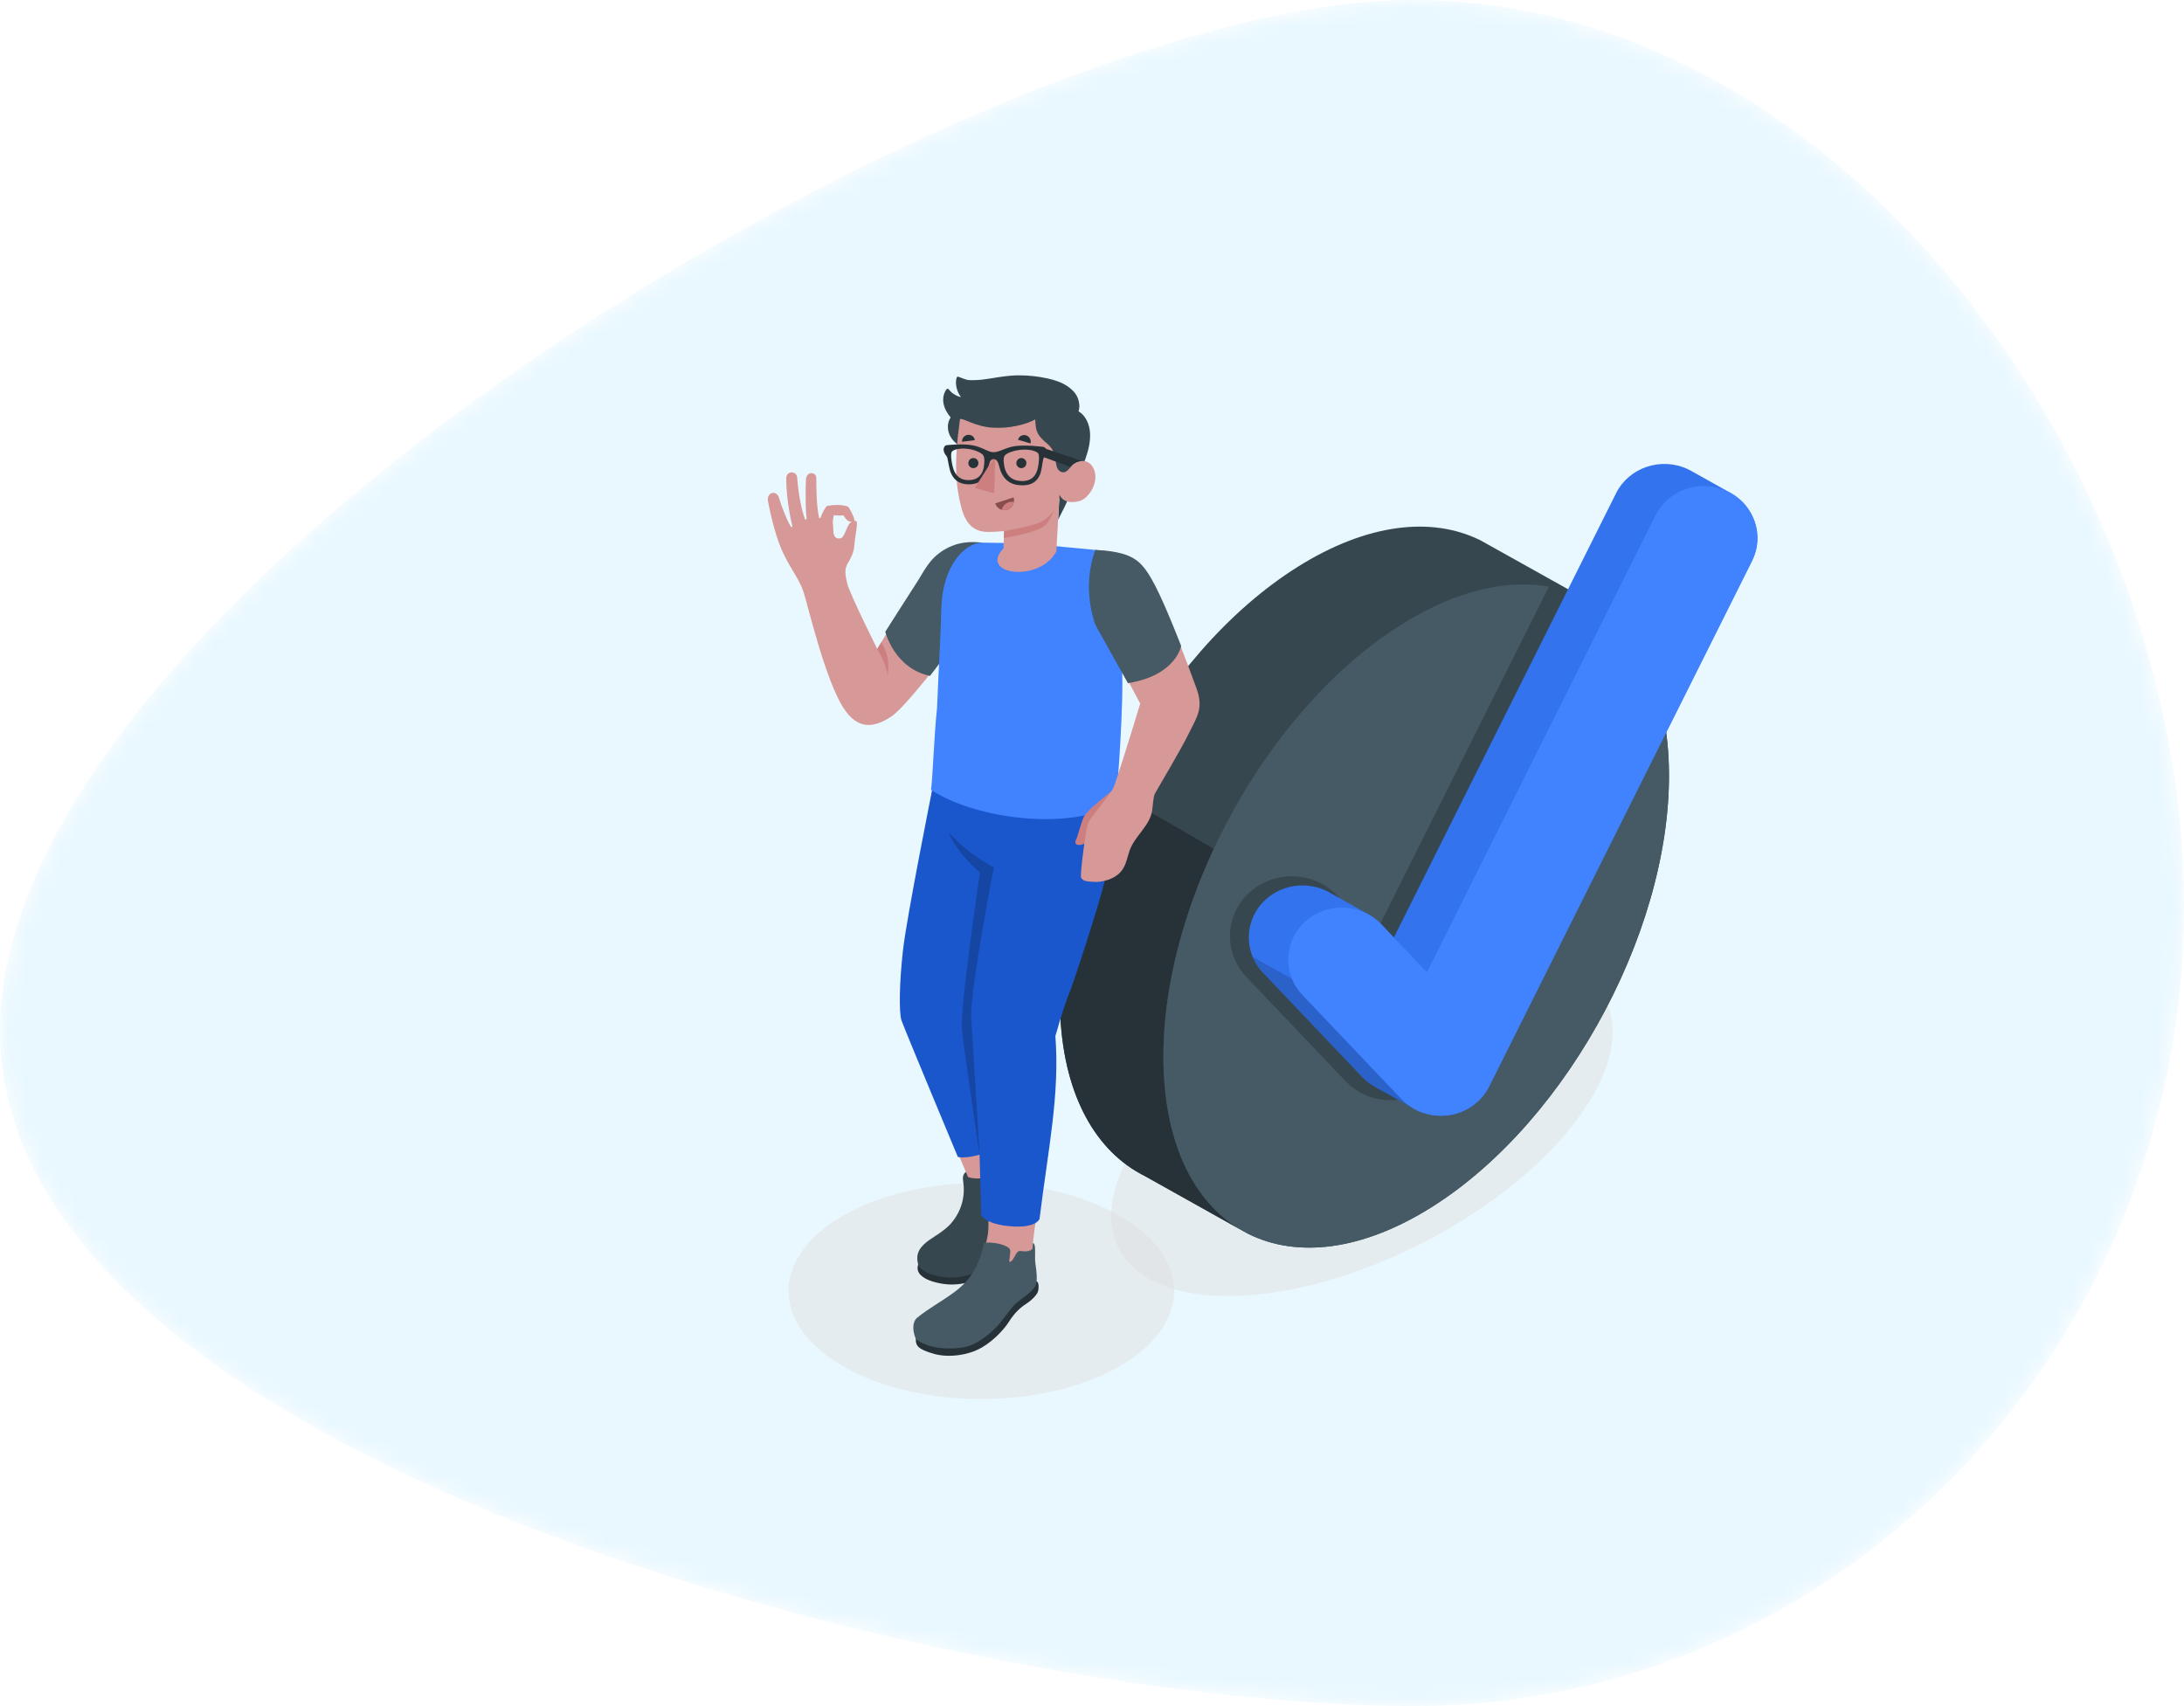 <svg width="128" height="100" viewBox="0 0 128 100" fill="none" xmlns="http://www.w3.org/2000/svg">
<mask id="mask0_396_31750" style="mask-type:alpha" maskUnits="userSpaceOnUse" x="0" y="0" width="128" height="100">
<path d="M128 53.125C128 79.013 107.774 100 82.823 100C57.873 100 0 86.305 0 60.417C0 34.528 57.873 0 82.823 0C107.774 0 128 27.237 128 53.125Z" fill="#D3F0FF"/>
</mask>
<g mask="url(#mask0_396_31750)">
<path d="M128 53.125C128 79.013 107.774 100 82.823 100C57.873 100 0 86.305 0 60.417C0 34.528 57.873 0 82.823 0C107.774 0 128 27.237 128 53.125Z" fill="#D3F0FF" fill-opacity="0.49"/>
<path opacity="0.5" d="M57.511 82C63.752 82 68.811 79.165 68.811 75.668C68.811 72.171 63.752 69.336 57.511 69.336C51.27 69.336 46.211 72.171 46.211 75.668C46.211 79.165 51.27 82 57.511 82Z" fill="#E0E0E0"/>
<path opacity="0.5" d="M83.63 72.713C91.466 68.611 96.114 62.217 94.011 58.431C91.908 54.646 83.85 54.903 76.014 59.005C68.178 63.108 63.53 69.502 65.633 73.287C67.736 77.072 75.794 76.815 83.63 72.713Z" fill="#E0E0E0"/>
<path d="M92.855 35.071L92.831 35.057C92.829 35.057 92.829 35.055 92.828 35.055L86.764 31.668C86.763 31.666 86.761 31.666 86.758 31.664L86.723 31.648L86.723 31.649C83.89 30.262 80.11 30.678 76.046 33.23C67.88 38.356 61.655 50.155 62.145 59.583C62.39 64.283 64.256 67.505 67.078 68.921L67.078 68.923L67.103 68.935C67.105 68.935 67.105 68.937 67.106 68.937L73.172 72.326C73.173 72.326 73.173 72.327 73.175 72.327L73.205 72.343L73.205 72.341C76.038 73.732 79.821 73.317 83.89 70.765C92.056 65.639 98.281 53.839 97.791 44.412C97.543 39.71 95.677 36.488 92.855 35.071Z" fill="#37474F"/>
<path d="M72.963 72.218L67.106 68.935C67.102 68.935 67.102 68.935 67.102 68.935L67.075 68.92C64.254 67.499 62.388 64.277 62.145 59.583C61.927 55.379 63.045 50.705 65.07 46.363L65.112 46.268L71.137 49.751C69.107 54.091 67.992 58.765 68.21 62.971C68.449 67.572 70.242 70.754 72.963 72.218Z" fill="#263238"/>
<path d="M83.887 70.763C92.053 65.637 98.278 53.838 97.786 44.41C97.296 34.982 90.278 31.494 82.112 36.62C73.945 41.747 67.721 53.546 68.211 62.974C68.702 72.401 75.72 75.889 83.887 70.763Z" fill="#455A64"/>
<path d="M90.803 34.34L80.567 54.804L78.364 52.487C77.685 51.77 76.716 51.36 75.706 51.36C74.793 51.36 73.92 51.69 73.247 52.291C71.782 53.605 71.691 55.833 73.043 57.256L78.848 63.358C79.49 64.034 80.365 64.433 81.312 64.482C81.379 64.485 81.445 64.487 81.512 64.487C81.686 64.487 81.861 64.474 82.037 64.45C83.224 64.278 84.245 63.553 84.765 62.507L96.504 39.037C95.305 36.437 93.299 34.819 90.803 34.34Z" fill="#37474F"/>
<path d="M99.115 27.599C99.051 27.563 98.986 27.529 98.918 27.498C97.356 26.765 95.469 27.398 94.715 28.91L81.691 54.949L80.951 54.171C80.73 53.94 80.482 53.748 80.213 53.598C79.825 53.382 78.174 52.454 77.906 52.304C76.749 51.656 75.239 51.778 74.199 52.706C72.926 53.847 72.848 55.782 74.022 57.017L79.826 63.12C80.047 63.352 80.3 63.546 80.576 63.699C80.954 63.909 82.599 64.834 82.869 64.985C83.294 65.225 83.773 65.365 84.277 65.391C84.484 65.402 84.692 65.394 84.907 65.365C85.938 65.217 86.824 64.585 87.276 63.679L102.684 32.872C103.408 31.422 102.844 29.685 101.429 28.894C101.363 28.857 99.527 27.827 99.115 27.599Z" fill="#3373ED"/>
<path opacity="0.15" d="M82.868 64.985C82.599 64.834 80.954 63.907 80.574 63.699C80.299 63.546 80.046 63.353 79.825 63.122L74.021 57.02C73.757 56.74 73.558 56.424 73.421 56.092L75.729 57.384C75.866 57.718 76.066 58.034 76.332 58.314L82.136 64.415C82.353 64.642 82.599 64.834 82.868 64.985Z" fill="black"/>
<path d="M101.229 28.793C99.667 28.059 97.78 28.692 97.026 30.204L83.63 56.989L80.951 54.173C79.78 52.939 77.789 52.86 76.508 54.003C75.236 55.144 75.158 57.079 76.332 58.315L82.136 64.419C82.693 65.005 83.453 65.351 84.275 65.395C84.482 65.405 84.691 65.398 84.905 65.368C85.936 65.22 86.822 64.589 87.274 63.682L102.683 32.875C103.44 31.355 102.788 29.526 101.229 28.793Z" fill="#4182FF"/>
<path d="M57.286 31.8C56.073 31.8 55.242 32.107 54.38 33.297C53.59 34.391 51.415 38.035 51.415 38.035C51.415 38.035 49.829 34.868 49.665 34.235C49.5 33.603 49.516 33.322 49.672 33.047C49.864 32.709 50.036 32.413 50.074 31.96C50.136 31.202 50.327 30.552 50.152 30.531C49.667 30.504 49.648 31.108 49.393 31.466C49.303 31.595 49.005 31.613 48.905 31.414C48.798 31.202 48.856 30.855 48.803 30.605C48.827 30.389 48.846 30.319 48.872 30.191C49.008 30.222 49.207 30.225 49.428 30.206C49.638 30.526 49.782 30.66 50.074 30.531C50.112 30.471 49.949 30.061 49.758 29.765C49.727 29.718 49.681 29.683 49.627 29.668C49.333 29.589 49.001 29.57 48.549 29.638C48.495 29.646 48.441 29.669 48.41 29.712C48.242 29.955 48.142 30.2 48.1 30.325C48.078 30.392 48.016 30.39 48 30.333C47.844 29.587 47.843 28.528 47.843 28.032C47.843 27.642 47.254 27.582 47.233 28.141C47.213 28.713 47.197 29.773 47.273 30.39C47.283 30.458 47.203 30.491 47.176 30.416C47.074 30.151 46.825 29.354 46.719 27.977C46.691 27.606 46.074 27.546 46.078 28.067C46.091 29.493 46.432 30.809 46.432 30.809C46.449 30.873 46.389 30.931 46.343 30.857C46.137 30.531 45.814 29.722 45.651 29.164C45.52 28.718 44.904 28.831 45.013 29.388C45.205 30.387 45.511 31.652 45.965 32.553C46.452 33.518 46.874 34.002 47.114 34.76C47.356 35.518 48.356 39.812 49.427 41.485C50.265 42.796 51.224 42.676 52.257 41.984C53.289 41.292 56.978 36.304 56.978 36.304L57.286 31.8Z" fill="#D79898"/>
<path d="M51.417 38.035C51.417 38.035 51.934 38.887 52.014 39.566C52.014 39.566 52.263 38.592 51.649 37.649L51.417 38.035Z" fill="#CD7F7F"/>
<path d="M57.546 31.803C56.929 31.741 56.162 31.721 55.305 32.243C54.447 32.767 54.15 33.497 53.735 34.133C53.32 34.771 51.885 37.029 51.885 37.029C51.885 37.029 52.411 39.174 54.506 39.616L57.641 35.487L57.546 31.803Z" fill="#455A64"/>
<path d="M60.355 69.51C60.507 69.492 60.724 70.017 60.727 70.188C60.73 70.359 60.553 70.728 60.318 71.074C60.083 71.42 59.758 71.848 59.547 72.407C59.367 72.882 59.201 73.194 58.7 73.817C58.144 74.51 56.836 75.671 54.851 75.166C54.366 75.042 54.124 74.894 53.949 74.723C53.801 74.579 53.731 74.344 53.811 74.133L60.355 69.51Z" fill="#263238"/>
<path d="M56.455 68.909C56.453 68.916 56.452 68.92 56.45 68.927C56.415 69.069 56.445 69.217 56.463 69.36C56.528 69.867 56.458 70.39 56.262 70.864C56.13 71.182 55.943 71.479 55.71 71.738C55.473 72.001 55.085 72.278 54.783 72.467C53.778 73.091 53.669 73.506 53.811 74.136C54.147 74.869 56.428 75.316 57.738 74.224C58.251 73.798 58.639 73.423 58.986 72.576C59.229 71.982 59.412 71.645 59.647 71.218C59.902 70.755 60.382 70.233 60.396 69.756C60.404 69.493 60.137 69.005 59.876 68.604C59.638 68.235 59.393 67.884 59.178 67.926L59.237 68.134C59.059 68.315 58.799 68.382 58.642 68.593C58.448 68.854 58.456 69.204 58.335 69.504C58.324 69.533 58.308 69.564 58.276 69.573C58.244 69.583 58.208 69.561 58.192 69.532C58.176 69.502 58.174 69.468 58.173 69.436C58.168 69.286 58.163 69.136 58.158 68.987C58.155 68.9 58.15 68.808 58.092 68.743C57.968 68.607 57.662 68.622 57.492 68.616C57.26 68.607 57.037 68.642 56.806 68.656C56.72 68.661 56.657 68.656 56.584 68.713C56.523 68.76 56.477 68.832 56.455 68.909Z" fill="#37474F"/>
<path d="M53.087 59.933C53.616 61.624 56.093 67.476 56.241 67.828C56.391 68.18 56.734 68.989 56.734 68.989C56.734 68.989 57.138 69.151 57.739 69.029C57.792 69.589 57.878 70.468 57.913 70.913C57.924 71.427 57.97 72.061 57.857 72.569C57.76 73.002 57.647 73.456 57.563 73.889C57.526 74.081 57.488 74.274 57.459 74.467C57.428 74.671 57.407 74.891 57.509 75.074C57.556 75.159 57.628 75.228 57.704 75.29C58.048 75.565 58.509 75.68 58.953 75.645C59.187 75.626 59.424 75.565 59.615 75.432C60 75.165 60.135 74.7 60.331 74.305C60.544 73.876 60.474 73.829 60.493 73.371C60.506 73.049 60.598 72.234 60.73 71.382C60.862 70.53 61.431 67.534 61.705 64.55C61.894 62.484 61.705 60.566 61.705 60.566C63.878 54.836 64.845 51.429 65.13 49.527C65.418 47.593 65.279 46.905 65.243 45.793L54.676 46.04C53.826 51.342 52.376 57.665 53.087 59.933Z" fill="#D79898"/>
<path d="M52.921 55.701C53.139 53.752 54.64 46.262 54.64 46.262L65.285 46.262C65.285 46.262 65.352 47.7 65.333 48.361C65.314 49.021 65.096 50.229 64.714 51.754C64.332 53.28 62.925 57.604 62.653 58.242C62.38 58.88 61.854 60.723 61.854 60.723C62.115 64.188 61.436 67.298 60.927 71.431C60.927 71.431 60.779 71.99 59.271 71.879C57.804 71.771 57.508 71.247 57.508 71.247L57.41 67.681C57.41 67.681 56.608 67.92 56.137 67.81C56.137 67.81 52.986 60.26 52.833 59.805C52.684 59.349 52.703 57.649 52.921 55.701Z" fill="#1A57CC"/>
<path opacity="0.2" d="M57.435 51.145C55.927 49.825 55.593 48.776 55.593 48.776C56.716 50.064 58.248 50.84 58.248 50.84C58.248 50.84 56.816 58.178 56.921 59.686C57.024 61.194 57.413 67.681 57.413 67.681C57.416 67.743 56.398 60.822 56.369 60.268C56.291 58.812 57.435 51.145 57.435 51.145Z" fill="black"/>
<path d="M60.756 75.106C60.904 75.147 60.887 75.577 60.82 75.736C60.753 75.895 60.489 76.199 60.133 76.427C59.776 76.656 59.444 76.975 59.123 77.484C58.893 77.845 58.318 78.53 57.54 78.983C56.762 79.435 55.61 79.594 54.756 79.358C53.757 79.083 53.665 78.845 53.674 78.479L60.756 75.106Z" fill="#263238"/>
<path d="M57.667 72.861C57.404 74.102 56.948 75.002 55.89 75.767C55.048 76.373 54.436 76.682 53.765 77.226C53.478 77.457 53.455 77.95 53.674 78.481C54.127 78.835 54.773 79.037 55.642 79.037C56.611 79.035 56.984 78.87 57.541 78.499C57.861 78.287 58.084 78.092 58.301 77.88C58.767 77.427 59.092 76.868 59.428 76.508C59.763 76.148 60.492 75.781 60.697 75.347C60.81 75.109 60.762 74.556 60.686 74.087C60.616 73.656 60.753 72.899 60.538 72.856C60.543 72.858 60.509 73.165 60.509 73.165C60.492 73.234 60.447 73.27 60.296 73.321C60.196 73.355 59.991 73.35 59.887 73.333C59.765 73.313 59.695 73.315 59.614 73.409C59.471 73.573 59.432 73.804 59.248 73.94C59.235 73.949 59.221 73.959 59.205 73.962C59.189 73.965 59.172 73.962 59.16 73.949C59.149 73.936 59.151 73.917 59.152 73.898C59.17 73.744 59.187 73.591 59.205 73.437C59.21 73.39 59.216 73.343 59.208 73.296C59.195 73.21 59.129 73.137 59.054 73.094C58.923 73.017 58.772 72.961 58.626 72.921C58.472 72.879 58.311 72.856 58.152 72.842C57.993 72.825 57.824 72.822 57.667 72.861Z" fill="#455A64"/>
<path d="M64.323 32.245C64.323 32.245 64.762 32.83 65.112 34.033C65.112 34.033 65.78 36.782 65.78 40.042C65.78 42.769 65.401 47.191 65.401 47.191C62.139 48.778 56.877 47.839 54.562 46.292C54.656 45.801 54.736 43.219 54.917 41.516C55.041 38.595 55.142 37.063 55.164 35.765C55.207 33.168 56.538 31.826 57.543 31.806L60.098 31.845L64.323 32.245Z" fill="#4182FF"/>
<path d="M65.128 46.388C64.643 46.776 63.69 47.52 63.517 47.895C63.318 48.324 63.194 48.971 63.063 49.221C62.933 49.471 63.133 49.587 63.412 49.501C63.691 49.414 63.859 49.181 64.075 48.621C64.291 48.059 64.892 47.618 64.892 47.618L65.128 46.388Z" fill="#CD7F7F"/>
<path d="M63.359 51.443C63.475 51.661 63.745 51.661 63.997 51.681C64.355 51.709 64.557 51.684 64.898 51.582C65.24 51.478 65.56 51.282 65.766 50.997C66.01 50.656 66.073 50.226 66.212 49.833C66.507 49.007 67.378 48.41 67.52 47.535C67.579 47.172 67.579 46.748 67.685 46.522C67.748 46.389 69.181 43.995 69.691 42.957C70.183 41.96 70.55 41.49 70.105 40.292C69.659 39.092 68.142 34.877 67.07 33.412C66.461 32.581 65.495 32.344 64.324 32.246C63.434 34.498 64.471 36.823 64.471 36.823L66.826 41.236C66.826 41.236 65.91 44.274 65.338 45.963C65.178 46.433 64.857 46.723 64.496 47.243C64.339 47.469 63.979 47.865 63.85 48.108C63.685 48.42 63.69 48.62 63.612 49.057C63.489 49.752 63.303 51.34 63.359 51.443Z" fill="#D79898"/>
<path d="M64.198 32.232C64.814 32.256 65.698 32.358 66.226 32.617C66.756 32.876 67.122 33.196 67.729 34.379C68.338 35.561 69.224 37.859 69.224 37.859C69.224 37.859 68.93 39.593 66.105 40.042L64.196 36.625C64.198 36.625 63.349 34.498 64.198 32.232Z" fill="#455A64"/>
<path d="M56.863 26.714C56.955 26.844 57.006 27.023 57.079 27.165C57.181 27.366 57.284 27.568 57.435 27.739C57.801 28.148 58.316 28.448 58.784 28.738C59.069 28.914 59.393 29.079 59.74 29.032C60.093 28.982 60.473 29.056 60.833 29.089C61.25 29.126 61.668 29.161 62.085 29.197L62.015 30.474C62.015 30.474 62.171 30.136 62.382 29.731C62.565 29.384 63.324 27.62 63.327 27.614C63.704 26.74 64.151 25.578 63.701 24.659C63.594 24.443 63.437 24.241 63.211 24.114C63.257 23.946 63.271 23.828 63.252 23.678C63.192 23.184 62.933 22.902 62.587 22.656C62.242 22.411 61.824 22.278 61.407 22.184C60.847 22.059 60.273 21.997 59.699 22C59.128 22.002 58.584 22.096 58.022 22.187C57.714 22.238 57.402 22.278 57.088 22.281C56.956 22.283 56.81 22.29 56.684 22.263C56.521 22.226 56.355 22.147 56.196 22.091C56.167 22.082 56.136 22.071 56.109 22.085C56.081 22.097 56.069 22.13 56.061 22.158C55.961 22.514 56.086 22.979 56.32 23.271C56.225 23.259 56.15 23.228 56.113 23.212C56.035 23.181 55.969 23.138 55.899 23.095C55.771 23.018 55.693 22.928 55.596 22.815C55.582 22.8 55.568 22.783 55.547 22.78C55.515 22.775 55.488 22.801 55.469 22.826C55.288 23.067 55.243 23.388 55.304 23.68C55.364 23.972 55.523 24.237 55.717 24.469C55.509 24.768 55.506 25.176 55.662 25.505C55.73 25.65 55.827 25.783 55.943 25.897C56.086 26.039 56.255 26.155 56.406 26.288C56.56 26.424 56.745 26.547 56.863 26.714Z" fill="#37474F"/>
<path d="M60.675 24.586C60.679 24.926 60.728 25.165 60.766 25.269C60.841 25.479 60.963 25.616 61.121 25.777C61.283 25.94 61.483 26.072 61.614 26.26C61.792 26.516 61.854 26.848 61.891 27.149C61.913 27.332 61.972 27.532 62.133 27.628C62.473 27.832 62.676 27.437 62.858 27.242C63.092 27.032 63.785 26.776 64.106 27.492C64.439 28.233 63.827 29.215 63.267 29.367C62.304 29.628 62.094 28.991 62.094 28.991L61.91 32.326C61.366 33.325 60.09 33.643 59.252 33.484C58.528 33.347 58.13 32.855 58.811 32.141L58.848 31.125C58.848 31.125 57.979 31.226 57.561 31.148C56.864 31.022 56.517 30.446 56.33 29.703C56.028 28.51 55.889 27.254 56.263 24.568C56.435 24.477 57.122 24.997 58.164 25.067C59.201 25.134 60.155 24.866 60.675 24.586Z" fill="#D79898"/>
<path d="M58.849 31.125C58.849 31.125 60.423 30.869 60.98 30.603C61.352 30.426 61.666 30.108 61.761 29.901C61.761 29.901 61.644 30.349 61.303 30.744C60.886 31.227 58.836 31.53 58.836 31.53L58.849 31.125Z" fill="#CD7F7F"/>
<path d="M59.661 25.774L60.394 25.991C60.452 25.789 60.334 25.575 60.132 25.516C59.928 25.456 59.718 25.572 59.661 25.774Z" fill="#263238"/>
<path d="M59.405 29.152L58.326 29.507C58.422 29.807 58.741 29.97 59.039 29.873C59.336 29.774 59.502 29.453 59.405 29.152Z" fill="#874C4C"/>
<path d="M59.319 29.408C59.021 29.408 58.772 29.608 58.703 29.876C58.81 29.909 58.926 29.909 59.039 29.872C59.249 29.802 59.389 29.623 59.422 29.418C59.389 29.413 59.354 29.408 59.319 29.408Z" fill="#CD7F7F"/>
<path d="M56.387 25.894L57.131 25.798C57.109 25.602 56.925 25.463 56.719 25.489C56.514 25.516 56.365 25.696 56.387 25.894Z" fill="#263238"/>
<path d="M60.975 26.202L63.435 27.02C63.435 27.02 63.05 26.989 62.726 27.369L60.984 26.727L60.975 26.202Z" fill="#263238"/>
<path d="M56.753 27.134C56.748 27.298 56.876 27.434 57.038 27.439C57.2 27.443 57.337 27.315 57.342 27.151C57.346 26.988 57.221 26.852 57.057 26.846C56.895 26.841 56.759 26.971 56.753 27.134Z" fill="#263238"/>
<path d="M59.566 27.136C59.561 27.299 59.688 27.435 59.85 27.44C60.013 27.444 60.149 27.316 60.154 27.152C60.159 26.989 60.032 26.853 59.869 26.847C59.707 26.842 59.57 26.972 59.566 27.136Z" fill="#263238"/>
<path d="M55.303 26.376C55.314 26.521 55.409 26.655 55.459 26.712C55.484 26.742 55.508 26.782 55.521 26.833C55.578 27.063 55.627 27.498 55.739 27.742C55.851 27.986 56.087 28.374 56.747 28.388C56.876 28.391 56.989 28.38 57.091 28.36C57.1 28.358 57.108 28.357 57.116 28.354C57.223 28.329 57.315 28.293 57.394 28.247C57.401 28.244 57.406 28.241 57.41 28.238C57.418 28.233 57.426 28.229 57.434 28.224C57.441 28.219 57.449 28.215 57.464 28.204C57.474 28.198 57.483 28.19 57.491 28.184C57.503 28.176 57.512 28.168 57.522 28.159C57.531 28.151 57.541 28.144 57.55 28.134C57.569 28.117 57.587 28.1 57.604 28.082C57.701 27.978 57.773 27.858 57.829 27.736C57.973 27.418 57.937 26.973 58.175 26.922C58.185 26.921 58.194 26.919 58.204 26.918C58.214 26.916 58.225 26.916 58.236 26.916C58.56 26.921 58.525 27.406 58.707 27.751C58.888 28.097 59.189 28.435 59.895 28.445C59.927 28.445 59.957 28.445 59.986 28.445C60.011 28.443 60.035 28.442 60.059 28.44C60.119 28.435 60.176 28.428 60.229 28.417C60.246 28.412 60.266 28.409 60.283 28.405C60.301 28.4 60.318 28.395 60.334 28.391C60.345 28.388 60.356 28.384 60.366 28.381C60.437 28.357 60.501 28.327 60.557 28.295C60.579 28.281 60.6 28.267 60.62 28.253C60.66 28.224 60.697 28.195 60.73 28.159C60.837 28.052 60.9 27.934 60.943 27.838C61.053 27.599 61.082 27.163 61.136 26.936C61.15 26.876 61.169 26.834 61.19 26.805C61.236 26.74 61.344 26.626 61.349 26.481C61.354 26.336 61.247 26.209 61.152 26.195C61.096 26.187 61.039 26.18 60.978 26.174C60.422 26.109 59.696 26.079 59.262 26.194C58.718 26.339 58.529 26.507 58.225 26.504C57.94 26.498 57.757 26.322 57.24 26.158C56.828 26.028 56.151 26.031 55.632 26.078C55.576 26.082 55.522 26.089 55.471 26.095C55.385 26.099 55.291 26.231 55.303 26.376ZM58.885 26.706C58.913 26.665 58.968 26.623 59.039 26.583C59.049 26.576 59.057 26.572 59.068 26.567C59.073 26.564 59.077 26.563 59.084 26.559C59.108 26.547 59.133 26.535 59.16 26.524C59.182 26.515 59.206 26.505 59.232 26.496C59.303 26.47 59.383 26.445 59.464 26.425C59.494 26.417 59.526 26.411 59.556 26.404C59.636 26.387 59.715 26.374 59.795 26.366C59.814 26.365 59.833 26.363 59.85 26.362C60.375 26.32 60.701 26.441 60.821 26.544C60.943 26.652 60.888 27.123 60.838 27.361C60.837 27.367 60.835 27.373 60.835 27.378C60.833 27.384 60.832 27.39 60.832 27.396C60.825 27.426 60.819 27.458 60.81 27.492C60.805 27.511 60.798 27.531 60.792 27.552C60.792 27.554 60.792 27.554 60.791 27.555C60.781 27.588 60.77 27.62 60.755 27.656C60.751 27.666 60.746 27.679 60.741 27.69C60.738 27.696 60.735 27.704 60.732 27.71C60.728 27.718 60.725 27.725 60.721 27.733C60.716 27.742 60.711 27.751 60.706 27.761C60.701 27.771 60.695 27.782 60.689 27.792C60.682 27.802 60.676 27.813 60.668 27.826C60.662 27.836 60.654 27.849 60.646 27.86C60.515 28.042 60.296 28.196 59.912 28.195C59.534 28.193 59.292 28.068 59.138 27.907C58.985 27.748 58.917 27.557 58.883 27.426C58.82 27.163 58.783 26.851 58.885 26.706ZM55.8 26.458C55.829 26.431 55.872 26.404 55.929 26.379C55.933 26.377 55.936 26.376 55.939 26.374C55.956 26.366 55.975 26.359 55.996 26.353C56.007 26.349 56.019 26.345 56.031 26.342C56.041 26.339 56.05 26.336 56.06 26.334C56.066 26.332 56.072 26.331 56.079 26.329C56.082 26.328 56.084 26.328 56.087 26.328C56.096 26.326 56.106 26.323 56.115 26.322C56.152 26.314 56.193 26.308 56.236 26.303C56.257 26.3 56.279 26.299 56.302 26.297C56.314 26.296 56.327 26.296 56.341 26.294C56.351 26.294 56.362 26.292 56.372 26.292C56.399 26.292 56.427 26.291 56.456 26.291C56.465 26.291 56.477 26.291 56.486 26.291C56.496 26.291 56.505 26.291 56.515 26.292C56.59 26.296 56.671 26.302 56.757 26.314C57.13 26.366 57.522 26.535 57.622 26.683C57.724 26.833 57.701 27.142 57.652 27.407C57.642 27.46 57.628 27.521 57.604 27.585C57.603 27.589 57.601 27.594 57.6 27.599C57.598 27.605 57.595 27.611 57.593 27.617C57.592 27.622 57.59 27.625 57.589 27.63C57.585 27.637 57.582 27.643 57.579 27.651C57.573 27.666 57.566 27.68 57.558 27.694C57.552 27.707 57.545 27.719 57.539 27.731C57.536 27.736 57.534 27.741 57.531 27.745C57.526 27.753 57.522 27.762 57.515 27.77C57.511 27.778 57.506 27.784 57.501 27.792C57.501 27.793 57.499 27.795 57.499 27.795C57.369 27.988 57.137 28.154 56.721 28.14C56.564 28.136 56.435 28.102 56.329 28.049C55.956 27.866 55.863 27.461 55.818 27.273C55.762 27.034 55.691 26.561 55.8 26.458Z" fill="#263238"/>
<path d="M58.327 26.932L58.271 28.916L57.131 28.596L58.195 26.915C58.243 26.912 58.287 26.918 58.327 26.932Z" fill="#CD7F7F"/>
</g>
</svg>
